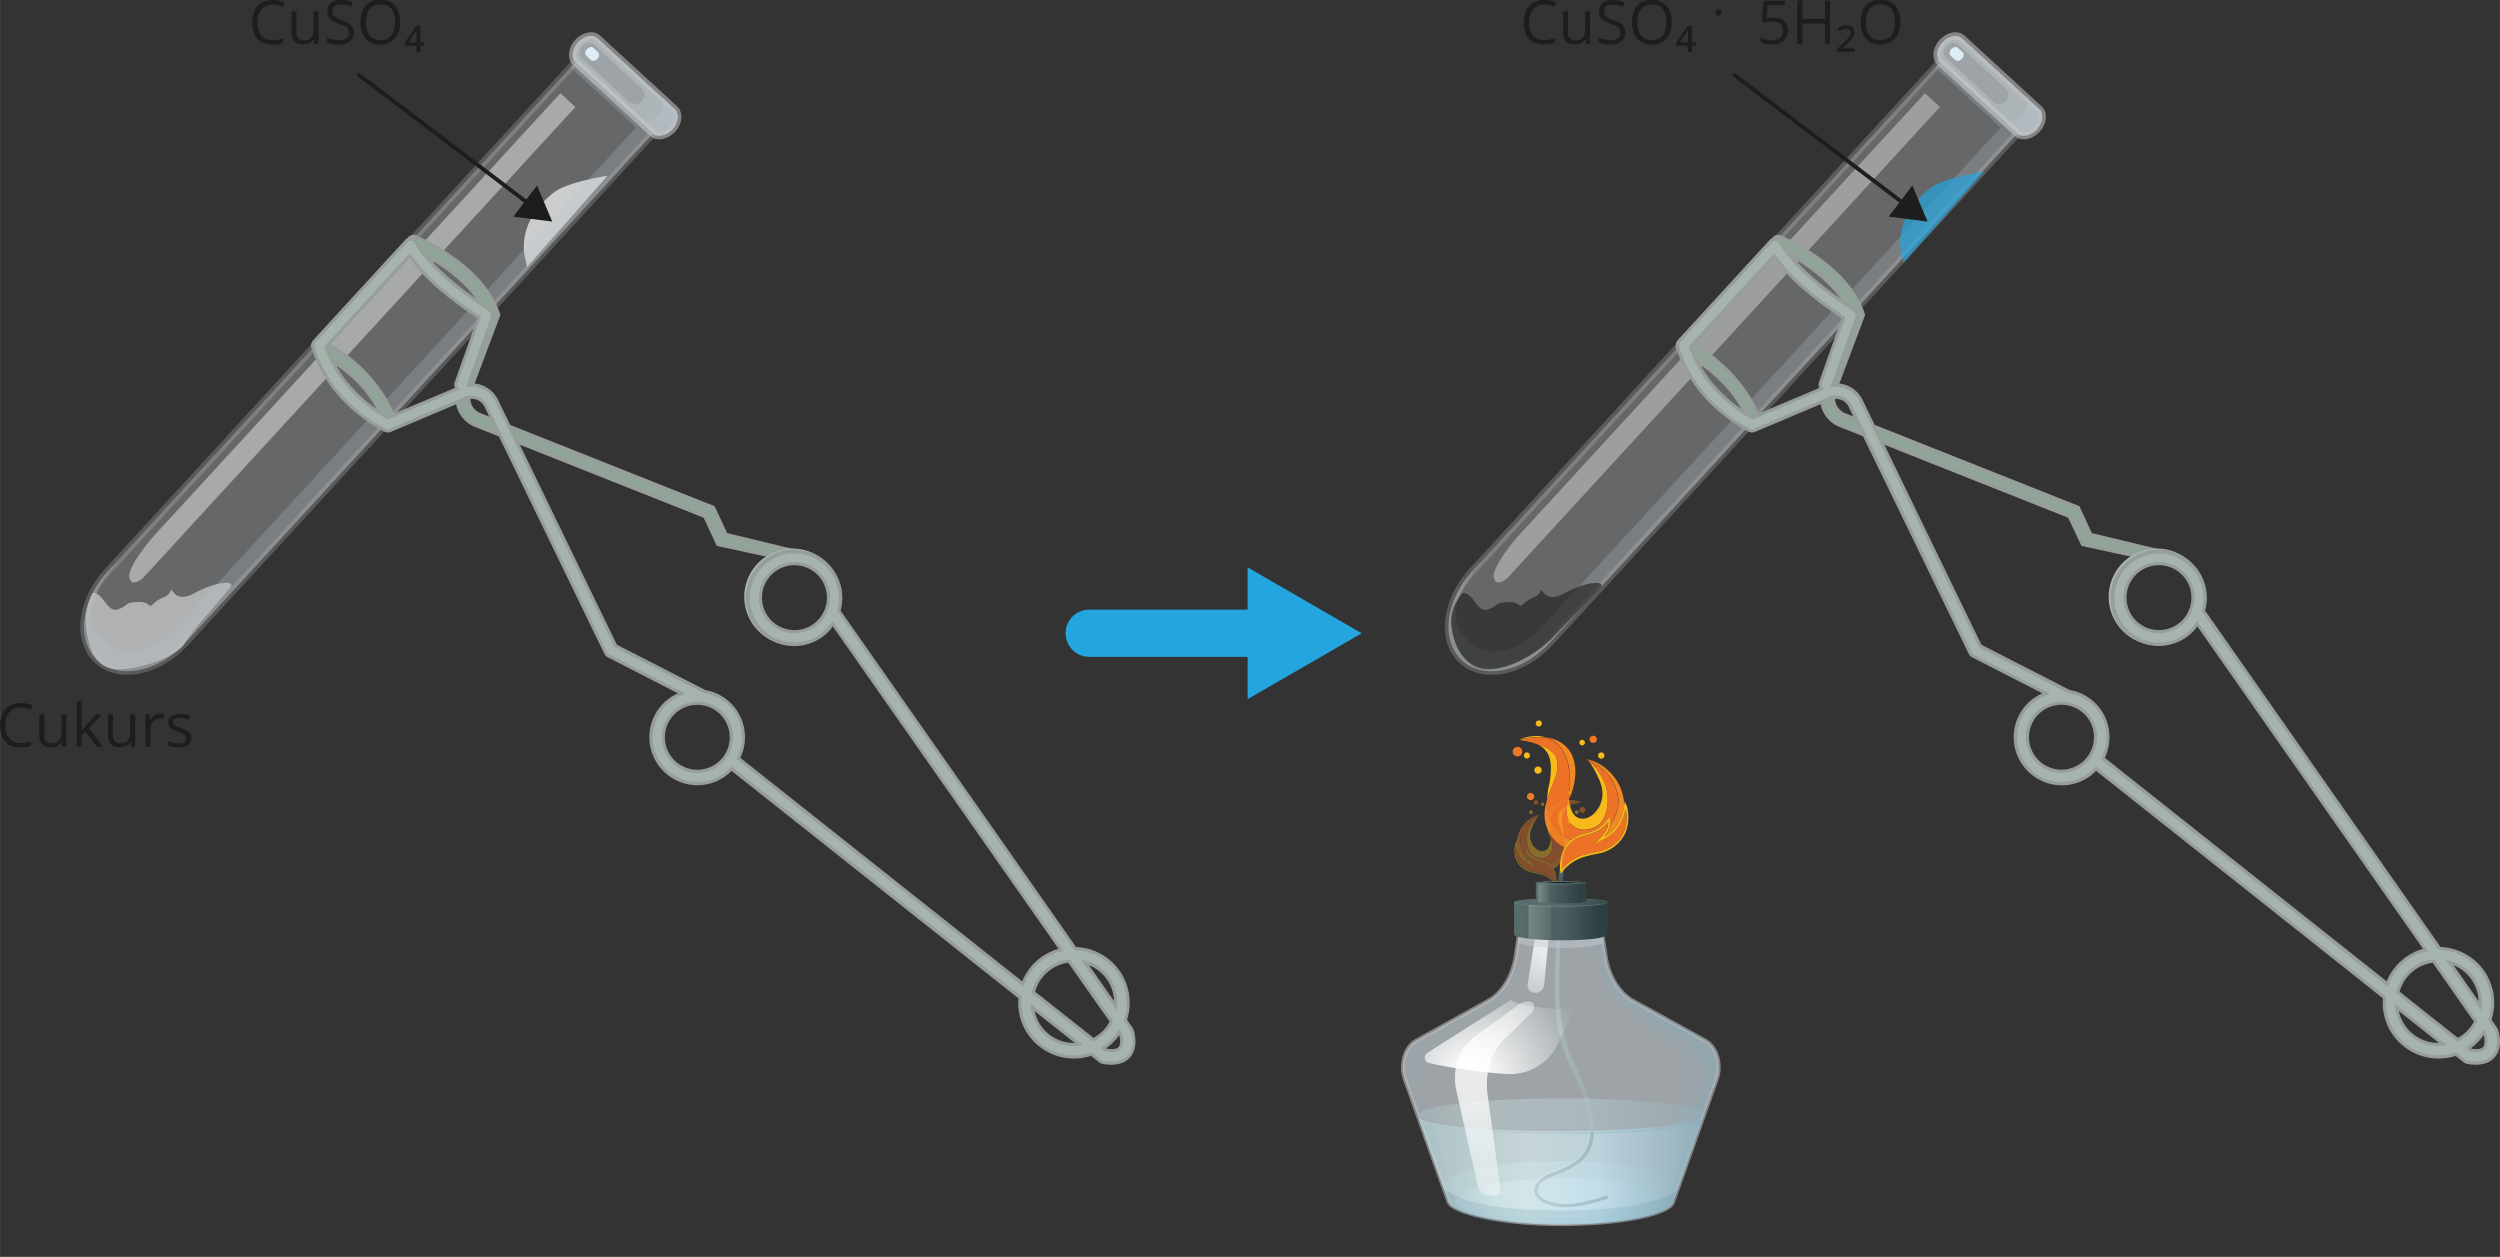<svg xmlns="http://www.w3.org/2000/svg" xmlns:xlink="http://www.w3.org/1999/xlink" width="224.25mm" height="112.74mm" viewBox="0 0 635.67 319.59"><rect x="0" y="0" width="635.67" height="319.59" fill="#333333" stroke="none"/><defs><style>.cls-1,.cls-10,.cls-11,.cls-15,.cls-19,.cls-2,.cls-21,.cls-27,.cls-28,.cls-29,.cls-3,.cls-30,.cls-31,.cls-32,.cls-34,.cls-4,.cls-40,.cls-43,.cls-5,.cls-53,.cls-6,.cls-7,.cls-8,.cls-9{isolation:isolate;}.cls-11,.cls-15,.cls-2{fill:#fff;}.cls-2,.cls-3{opacity:0.7;}.cls-3{fill:#c6c6c6;}.cls-18,.cls-4,.cls-7{fill:#e4eef3;stroke:#bebdbe;}.cls-18,.cls-4,.cls-51,.cls-55,.cls-7{stroke-linecap:round;stroke-linejoin:round;}.cls-4,.cls-7{stroke-width:1.87px;}.cls-4{opacity:0.28;}.cls-5{fill:#6e787c;opacity:0.01;}.cls-6,.cls-9{fill:#bbc4ca;}.cls-31,.cls-6{opacity:0.25;}.cls-7{opacity:0.6;}.cls-37,.cls-8{fill:#c4cdd2;}.cls-8,.cls-9{opacity:0.4;}.cls-10{fill:#e4f4fe;opacity:0.9;}.cls-11{opacity:0.43;}.cls-12{fill:#91a499;}.cls-13{fill:#979e9a;}.cls-14{fill:#a7b3ad;}.cls-15{opacity:0.36;}.cls-16,.cls-51,.cls-55{fill:none;}.cls-17{fill:url(#Безымянный_градиент_16);}.cls-18{opacity:0.6;}.cls-19,.cls-31,.cls-32{fill:#87b1bf;}.cls-19,.cls-21,.cls-33{opacity:0.18;}.cls-20,.cls-34{opacity:0.78;}.cls-21{fill:#037b97;}.cls-22{fill:#f18725;}.cls-23{fill:#f8ba1a;}.cls-24{fill:#ee7225;}.cls-25{fill:#ef7826;}.cls-26{opacity:0.43;}.cls-27{opacity:0.31;fill:url(#Безымянный_градиент_7);}.cls-28,.cls-32,.cls-37{opacity:0.5;}.cls-28{fill:url(#Безымянный_градиент_7-2);}.cls-29{opacity:0.3;fill:url(#Безымянный_градиент_7-3);}.cls-30{opacity:0.68;fill:url(#Безымянный_градиент_6);}.cls-34{fill:url(#Безымянный_градиент_27);}.cls-35{fill:url(#Безымянный_градиент_27-2);}.cls-36{fill:url(#Безымянный_градиент_27-3);}.cls-37{mix-blend-mode:multiply;}.cls-38{fill:url(#Безымянный_градиент_10);}.cls-39{fill:#6e8080;}.cls-40,.cls-43,.cls-46{opacity:0.2;}.cls-40{fill:url(#Безымянный_градиент_14);}.cls-41{fill:url(#Безымянный_градиент_16-2);}.cls-42{fill:url(#Безымянный_градиент_5);}.cls-43{fill:url(#Безымянный_градиент_14-2);}.cls-44{fill:url(#Безымянный_градиент_16-3);}.cls-45{fill:#172b2a;}.cls-47{fill:url(#Безымянный_градиент_16-4);}.cls-48{opacity:0.1;}.cls-49{fill:#0c5f80;}.cls-50,.cls-53{fill:#24a5de;}.cls-51{stroke:#24a5de;stroke-width:12px;}.cls-52,.cls-54{fill:#1d1d1b;}.cls-52{opacity:0.61;}.cls-53{opacity:0.7;}.cls-55{stroke:#1d1d1b;}</style><linearGradient id="Безымянный_градиент_16" x1="391.06" y1="-513.75" x2="409.29" y2="-513.75" gradientTransform="matrix(1, 0, 0, -1, 0, -242.29)" gradientUnits="userSpaceOnUse"><stop offset="0.04" stop-color="#596c6c"/><stop offset="0.99" stop-color="#2d4144"/></linearGradient><linearGradient id="Безымянный_градиент_7" x1="368.36" y1="-553.08" x2="426.23" y2="-553.08" gradientTransform="matrix(1, 0, 0, -1, -0.94, -251.65)" gradientUnits="userSpaceOnUse"><stop offset="0.04" stop-color="#b7d3d8"/><stop offset="0.2" stop-color="#dbeef0"/><stop offset="0.55" stop-color="#cae8f5"/><stop offset="1" stop-color="#8eb2bd"/></linearGradient><linearGradient id="Безымянный_градиент_7-2" x1="371.26" y1="-556.97" x2="425.05" y2="-556.97" xlink:href="#Безымянный_градиент_7"/><linearGradient id="Безымянный_градиент_7-3" x1="361.8" y1="-535.14" x2="434.44" y2="-535.14" xlink:href="#Безымянный_градиент_7"/><linearGradient id="Безымянный_градиент_6" x1="361.63" y1="-549.4" x2="434.1" y2="-549.4" gradientTransform="matrix(1, 0, 0, -1, 0, -242.29)" gradientUnits="userSpaceOnUse"><stop offset="0.04" stop-color="#b7d3d8"/><stop offset="0.38" stop-color="#dbeef0"/><stop offset="0.63" stop-color="#cae8f5"/><stop offset="1" stop-color="#8eb2bd"/></linearGradient><radialGradient id="Безымянный_градиент_27" cx="-2052.78" cy="-526.37" r="54.24" gradientTransform="matrix(0.8, 0, 0, -1, 2017.96, -242.29)" gradientUnits="userSpaceOnUse"><stop offset="0.08" stop-color="#fff"/><stop offset="1" stop-color="#fff" stop-opacity="0"/></radialGradient><radialGradient id="Безымянный_градиент_27-2" cx="393.22" cy="-675.41" fx="399.751" r="27.5" gradientTransform="matrix(1, 0, 0, -1.07, 0, -477.79)" xlink:href="#Безымянный_градиент_27"/><radialGradient id="Безымянный_градиент_27-3" cx="374.99" cy="-526" r="31.07" gradientTransform="matrix(1, 0, 0, -1, 0, -242.29)" xlink:href="#Безымянный_градиент_27"/><linearGradient id="Безымянный_градиент_10" x1="385.93" y1="-485.9" x2="409.7" y2="-485.9" gradientTransform="matrix(1, 0, 0, -1, 0, -242.29)" gradientUnits="userSpaceOnUse"><stop offset="0.04" stop-color="#596c6c"/><stop offset="0.55" stop-color="#4a5d5f"/><stop offset="0.88" stop-color="#2d4144"/></linearGradient><linearGradient id="Безымянный_градиент_14" x1="388.71" y1="-485.84" x2="398.26" y2="-486.11" gradientTransform="matrix(1, 0, 0, -1, 0, -242.29)" xlink:href="#Безымянный_градиент_27"/><linearGradient id="Безымянный_градиент_16-2" x1="395.9" y1="-480.96" x2="413.09" y2="-481.75" gradientTransform="matrix(1, 0, 0, -1, -0.94, -251.65)" xlink:href="#Безымянный_градиент_16"/><linearGradient id="Безымянный_градиент_5" x1="391.45" y1="-478.73" x2="404.18" y2="-478.73" gradientTransform="matrix(1, 0, 0, -1, 0, -242.29)" gradientUnits="userSpaceOnUse"><stop offset="0.04" stop-color="#596c6c"/><stop offset="0.35" stop-color="#4a5d5f"/><stop offset="0.88" stop-color="#2d4144"/></linearGradient><linearGradient id="Безымянный_градиент_14-2" x1="392.09" y1="-478.71" x2="395.26" y2="-478.71" gradientTransform="matrix(1, 0, 0, -1, 0, -242.29)" xlink:href="#Безымянный_градиент_27"/><linearGradient id="Безымянный_градиент_16-3" x1="396.79" y1="-476.03" x2="405.99" y2="-476.46" gradientTransform="matrix(1, 0, 0, -1, -0.94, -251.65)" xlink:href="#Безымянный_градиент_16"/><linearGradient id="Безымянный_градиент_16-4" x1="391.23" y1="-549.06" x2="409.36" y2="-549.06" xlink:href="#Безымянный_градиент_16"/></defs><g class="cls-1"><g id="Слой_2" data-name="Слой 2"><g id="Слой_1-2" data-name="Слой 1"><path class="cls-2" d="M134.85,76.56c0-.44-4-9.37,6.73-18.15,3.49-2.85,13.9-4.39,13.9-4.39L134.85,77.37" transform="translate(-0.94 -9.35)"/><path class="cls-3" d="M24.49,160.13a15,15,0,0,0-1.66,8.77c.65,4.83,2.06,10.74,8.34,10.65S46.26,176,48,172.78,58.83,159.9,59.7,158.47s-3.62-1.41-9.22,1.66-5.7-2.1-6.25-.45-2.53,1.43-4.17,3.07-.44-.44-4.06-.33-2.2.88-5.05,1.87S27.24,159.91,24.49,160.13Z" transform="translate(-0.94 -9.35)"/><g id="Слой_2-2" data-name="Слой 2"><g id="Layer_1" data-name="Layer 1"><path class="cls-4" d="M48.05,172.77c-6.88,7.49-16.87,9.5-22.32,4.49h0c-5.45-5-4.3-15.13,2.58-22.62L147.19,25.19l19.74,18.13Z" transform="translate(-0.94 -9.35)"/><path class="cls-5" d="M147.2,25.18,28.32,154.63c-6.88,7.49-8,17.62-2.58,22.62s15.45,3,22.32-4.49L166.94,43.31ZM50.35,157.49c-6.11,6.65-14.87,13.29-19.34,8.9-3.22-3.19-2.92-9,7.23-20L146.51,28.47l11.88,11.37Z" transform="translate(-0.94 -9.35)"/><path class="cls-6" d="M147.2,25.18,146,26.47l16.66,15.3L45.24,169.63s-10.66,10.62-18.56,2c-5.9-6.46-.22-14.07,4.08-19.63l-2.46,2.68c-6.88,7.49-8,17.62-2.58,22.62s15.45,3,22.32-4.49L166.92,43.33Z" transform="translate(-0.94 -9.35)"/><path class="cls-7" d="M171.91,42.22c-1.56,1.69-3.82,2.15-5,1l-19.59-18c-1.23-1.13-1-3.42.58-5.12h0c1.55-1.68,3.81-2.13,5-1l19.6,18C173.71,38.25,173.46,40.53,171.91,42.22Z" transform="translate(-0.94 -9.35)"/><path class="cls-8" d="M172.49,37.12l-19.6-18c-1.23-1.13-3.49-.68-5,1s-1.81,4-.58,5.12l19.59,18c1.23,1.13,3.49.67,5-1S173.71,38.25,172.49,37.12Zm-11.36-1.67L148.8,24.12a2.12,2.12,0,0,1,.15-3,2.13,2.13,0,0,1,3-.41l12.33,11.33a2.33,2.33,0,0,1-3.1,3.38Z" transform="translate(-0.94 -9.35)"/><path class="cls-9" d="M172.49,37.12,169,33.9a4,4,0,0,1-.49,4.28,4.84,4.84,0,0,1-4.83,2.12l3.2,2.94c1.23,1.13,3.49.67,5-1S173.71,38.25,172.49,37.12Z" transform="translate(-0.94 -9.35)"/><path class="cls-10" d="M152.82,24.29a1.22,1.22,0,0,1-1.65.33L150,23.5a1.21,1.21,0,0,1,.2-1.65h0c.51-.55,1.23-.71,1.63-.34L153,22.62A1.21,1.21,0,0,1,152.82,24.29Z" transform="translate(-0.94 -9.35)"/><path class="cls-11" d="M147.24,36.57l-3.82-3.51L40.05,145.62s-8,8.94-5.91,11.36c0,0,.45,1.34,3-.49Z" transform="translate(-0.94 -9.35)"/><path class="cls-12" d="M98.25,115.74c-4.4-11.24-16.81-17-16.92-17h0a1.49,1.49,0,0,1-.84-1.94,1.7,1.7,0,0,1,.29-.46L105,70a1.45,1.45,0,0,1,1.66-.37h0c.69.28,16.79,7.13,20.92,19.33l.17.51-7.38,19.64a4.49,4.49,0,0,0,2.61,5.7l59.38,23.61,3.17,6.86L205,149.94l-3.83,1.73-17.76-3.84-3.3-7.15-58.25-23.14a7.5,7.5,0,0,1-4.31-9.53l7-18.63c-3.4-9.06-14.76-15-18.12-16.61L84.33,96.86c3.73,2,12.81,8.56,16.6,18.22Z" transform="translate(-0.94 -9.35)"/><path class="cls-13" d="M98,116.21l-.12-.31C93.53,104.79,81.3,99.12,81.17,99.07a1.9,1.9,0,0,1-1-2.47,1.92,1.92,0,0,1,.36-.56L104.7,69.68a1.88,1.88,0,0,1,2.11-.46c.69.29,17,7.19,21.15,19.58l.21.64-7.43,19.78a4.1,4.1,0,0,0,2.38,5.19l59.53,23.65,3.16,6.83,20.46,4.94-5,2.26-18.08-3.92L179.85,141l-58.12-23.08a7.9,7.9,0,0,1-4.52-10l6.94-18.5c-3.31-8.61-14-14.37-17.59-16.13L85,96.74c4.32,2.41,12.71,8.92,16.32,18.19l.16.42ZM91,104.82a29.65,29.65,0,0,1,7.54,10.44l1.89-.47c-3.93-9.49-13-15.89-16.23-17.58L83.69,97l22.68-24.7.27.12C110.08,74,121.52,80,125,89.23l0,.14L118,108.15a7.1,7.1,0,0,0,4.06,9l58.42,23.2,3.28,7.1,17.42,3.77,2.64-1.19-18.55-4.47-3.18-6.89-59.23-23.53a4.9,4.9,0,0,1-2.83-6.22l7.33-19.51-.12-.37c-4.08-12-20-18.81-20.69-19.09a1.09,1.09,0,0,0-1.22.26L81.09,96.58a1.08,1.08,0,0,0,.06,1.53,1,1,0,0,0,.33.21A40.5,40.5,0,0,1,91,104.82Z" transform="translate(-0.94 -9.35)"/><path class="cls-14" d="M288.78,271.24a2,2,0,0,0-.2-.38l-1.52-2.17a13.77,13.77,0,0,0-8.64-17.45,13.52,13.52,0,0,0-4.08-.72l-60.12-85.88a12.28,12.28,0,1,0-1.54,3.28l58.07,83a13.76,13.76,0,0,0-9.72,8.67l-72.34-57.35a11.75,11.75,0,0,0-5-15.84,12.1,12.1,0,0,0-3.51-1.17l-22.64-11.59-30.26-62.36a7.12,7.12,0,0,0-7.29-4L126.14,90a1.57,1.57,0,0,0-.64-1.85c-15.15-9.63-18.67-17-18.7-17a1.58,1.58,0,0,0-1.18-.91,1.55,1.55,0,0,0-1.4.51L80.94,96a1.54,1.54,0,0,0-.39,1.37c.11.54,2.84,13.09,18.22,21.34a1.58,1.58,0,0,0,1.36.07l19.18-8.12a4,4,0,0,1,5.13,1.93l30.49,62.83a1.65,1.65,0,0,0,.35.47,1.56,1.56,0,0,0,.34.23l18.64,9.55a11.79,11.79,0,1,0,12.62,19.09L260.28,263a13.77,13.77,0,0,0,18.12,14.4l2.25,1.79a1.74,1.74,0,0,0,.72.32c3.09.51,5.34-.05,6.66-1.62C290.12,275.39,288.93,271.65,288.78,271.24ZM197.09,167.7a8.65,8.65,0,1,1,12.22-.53h0A8.65,8.65,0,0,1,197.09,167.7ZM99.62,115.59c-11.45-6.42-15-15.48-15.77-18.1L105.1,74.35c2,2.9,6.87,8.73,17.66,15.75l-5.88,16.52a1.61,1.61,0,0,0,.29,1.55Zm72.75,87.57a8.65,8.65,0,1,1,12.22-.52h0a8.66,8.66,0,0,1-12.23.54h0Zm108.84,53.27a10.64,10.64,0,0,1,3.4,8.72L276.8,254a10.58,10.58,0,0,1,4.39,2.44Zm-15,.63a10.61,10.61,0,0,1,6.59-3.36l10.75,15.37a10.5,10.5,0,0,1-4.6,4.65l-15.22-12.06a10.59,10.59,0,0,1,2.46-4.58Zm.64,15.06a10.59,10.59,0,0,1-3.37-6.67l11.84,9.39a10.66,10.66,0,0,1-8.49-2.71Zm15.5,4.28-.75-.6a13.42,13.42,0,0,0,2.61-2.2,14.52,14.52,0,0,0,1.33-1.71l.38.55c.19.72.52,2.48-.21,3.35-.53.62-1.72.84-3.38.62Z" transform="translate(-0.94 -9.35)"/><path class="cls-13" d="M170,205.79a12.19,12.19,0,0,1,3.32-20.14l-17.83-9.15a1.9,1.9,0,0,1-.88-.89l-30.49-62.83a3.58,3.58,0,0,0-4.61-1.73l-19.18,8.12a2,2,0,0,1-1.71-.08C83,110.73,80.27,98,80.17,97.48a1.94,1.94,0,0,1,.47-1.71l23.28-25.36a2,2,0,0,1,2.79-.12,2.12,2.12,0,0,1,.47.65c0,.07,3.61,7.37,18.55,16.86a2,2,0,0,1,.8,2.33l-5.94,16.7a7.51,7.51,0,0,1,7,4.22l30.2,62.23,22.48,11.53a12.15,12.15,0,0,1,9.92,14,12,12,0,0,1-1,3.25l71.66,56.82a14.13,14.13,0,0,1,9.24-8.26l-57.41-82a9.88,9.88,0,0,1-.76,1,12.26,12.26,0,1,1,2.75-5l59.88,85.54a14.16,14.16,0,0,1,13.62,14.7,14.35,14.35,0,0,1-.66,3.79l1.4,2a2.06,2.06,0,0,1,.25.49h0c.15.43,1.41,4.37-.81,7-1.43,1.7-3.8,2.29-7,1.75a2,2,0,0,1-.91-.4l-2.08-1.65a14.22,14.22,0,0,1-13.94-3.06,14.07,14.07,0,0,1-4.53-11.58l-72.93-57.83A12.2,12.2,0,0,1,170,205.79Zm5.33-20-.87.29a11.38,11.38,0,1,0,12.19,18.43l.25-.28,73.85,58.57,0,.22a13.37,13.37,0,0,0,17.59,14l.21-.07,2.43,1.92a1.2,1.2,0,0,0,.54.24c2.93.49,5,0,6.3-1.47,1.92-2.28.79-5.8.65-6.2h0a1,1,0,0,0-.15-.29l-1.63-2.34.06-.2a13.37,13.37,0,0,0-12.35-17.63l-.22,0L213.8,164.72l0-.19a11.32,11.32,0,1,0-2.53,4.51,11.09,11.09,0,0,0,1-1.34l.33-.48,58.74,83.92-.57.13a13.34,13.34,0,0,0-9.44,8.43l-.19.53L188.17,202.3l.15-.29a11.32,11.32,0,0,0-8.22-16.42l-.12,0-22.76-11.66-.05-.13-30.26-62.35a6.71,6.71,0,0,0-6.87-3.74l-.64.1,6.36-17.93a1.18,1.18,0,0,0-.48-1.38C110,78.79,106.46,71.34,106.44,71.27a1.17,1.17,0,0,0-1.54-.59,1.08,1.08,0,0,0-.38.28L81.23,96.31a1.19,1.19,0,0,0-.28,1c.11.53,2.79,12.89,18,21.07a1.17,1.17,0,0,0,1,0l19.19-8.12a4.38,4.38,0,0,1,5.65,2.13l30.49,62.83a1.24,1.24,0,0,0,.51.53Zm-3.21,17.7a9.06,9.06,0,1,1,12.8-.54A9.06,9.06,0,0,1,172.08,203.47Zm11.7-12.74a8.25,8.25,0,1,0,.5,11.65h0A8.25,8.25,0,0,0,183.78,190.73Zm82.73,81.7a11.07,11.07,0,0,1-3.5-6.92l-.1-1,13.35,10.61-1,.12a11.05,11.05,0,0,1-8.78-2.84Zm-2.53-6a10.19,10.19,0,0,0,10.2,8.09ZM92.17,110.75a30.79,30.79,0,0,1-8.71-13.12l-.06-.22,21.76-23.7.29.42c1.93,2.84,6.78,8.64,17.54,15.63l.26.18-6,16.82a1.17,1.17,0,0,0,.22,1.15l.35.42-18.25,7.73-.17-.1A38.41,38.41,0,0,1,92.17,110.75ZM84.3,97.6c.9,2.83,4.46,11.39,15.33,17.55l17-7.17a2,2,0,0,1-.08-1.49l5.78-16.23C112.07,83.58,107.17,78,105.05,75ZM263.21,261.81l.07-.25a11,11,0,0,1,9.42-8.24l.24,0L284,269l-.1.22a10.89,10.89,0,0,1-4.78,4.83l-.23.12Zm9.34-7.66a10.19,10.19,0,0,0-8.41,7.36L279,273.25a10,10,0,0,0,4.08-4.13Zm8.3,21.63.47-.31a12.85,12.85,0,0,0,3.83-3.8l.32-.5.77,1.1,0,.07c.12.42.66,2.59-.3,3.72-.61.73-1.91,1-3.72.75l-.11,0Zm4.64-3.18a12.21,12.21,0,0,1-1,1.26,13.86,13.86,0,0,1-2.23,2l.23.18c1.43.18,2.48,0,2.88-.48.56-.66.35-2.17.16-2.92Zm-.58-6.29-9.09-13,1.08.29A11,11,0,0,1,285,265.18Zm-7.08-11.53,6.39,9.14A10.2,10.2,0,0,0,277.83,254.78Zm-81-86.79a9.05,9.05,0,1,1,12.79-.55v0a9.07,9.07,0,0,1-12.79.54Zm11.7-12.74a8.25,8.25,0,1,0,.48,11.66,8.25,8.25,0,0,0-.48-11.66Z" transform="translate(-0.94 -9.35)"/></g></g><g id="Слой_2-3" data-name="Слой 2"><g id="Layer_1-2" data-name="Layer 1"><path class="cls-4" d="M395,172.77c-6.87,7.49-16.87,9.5-22.32,4.49h0c-5.44-5-4.3-15.13,2.58-22.62L494.15,25.19l19.74,18.13Z" transform="translate(-0.94 -9.35)"/><path class="cls-5" d="M494.16,25.18,375.28,154.63c-6.88,7.49-8,17.62-2.57,22.62s15.44,3,22.31-4.49L513.9,43.31ZM397.31,157.49c-6.11,6.65-14.87,13.29-19.33,8.9-3.23-3.19-2.93-9,7.22-20L493.48,28.47l11.87,11.37Z" transform="translate(-0.94 -9.35)"/><path class="cls-6" d="M494.16,25.18,493,26.47l16.66,15.3L392.2,169.63s-10.65,10.62-18.56,2c-5.9-6.46-.22-14.07,4.09-19.63l-2.47,2.68c-6.88,7.49-8,17.62-2.57,22.62s15.44,3,22.31-4.49L513.88,43.33Z" transform="translate(-0.94 -9.35)"/><path class="cls-7" d="M518.87,42.22c-1.56,1.69-3.81,2.15-5,1l-19.6-18c-1.23-1.13-1-3.42.58-5.12h0c1.55-1.68,3.81-2.13,5-1l19.6,18C520.68,38.25,520.42,40.53,518.87,42.22Z" transform="translate(-0.94 -9.35)"/><path class="cls-8" d="M519.45,37.12l-19.6-18c-1.23-1.13-3.49-.68-5,1s-1.81,4-.58,5.12l19.6,18c1.23,1.13,3.48.67,5-1S520.68,38.25,519.45,37.12Zm-11.36-1.67L495.76,24.12a2.12,2.12,0,0,1,.15-3,2.13,2.13,0,0,1,2.95-.41L511.2,32.07a2.34,2.34,0,0,1-3.11,3.38Z" transform="translate(-0.94 -9.35)"/><path class="cls-9" d="M519.45,37.12l-3.51-3.22a3.93,3.93,0,0,1-.49,4.28,4.83,4.83,0,0,1-4.83,2.12l3.21,2.94c1.23,1.13,3.48.67,5-1S520.68,38.25,519.45,37.12Z" transform="translate(-0.94 -9.35)"/><path class="cls-10" d="M499.78,24.29a1.22,1.22,0,0,1-1.65.33l-1.21-1.12a1.21,1.21,0,0,1,.2-1.65h0c.51-.55,1.23-.71,1.63-.34L500,22.62A1.21,1.21,0,0,1,499.78,24.29Z" transform="translate(-0.94 -9.35)"/><path class="cls-15" d="M494.2,36.57l-3.82-3.51L387,145.62s-8,8.94-5.91,11.36c0,0,.45,1.34,3-.49Z" transform="translate(-0.94 -9.35)"/><path class="cls-12" d="M445.21,115.74c-4.4-11.24-16.8-17-16.92-17h0a1.48,1.48,0,0,1-.83-1.94,1.32,1.32,0,0,1,.29-.46L452,70a1.46,1.46,0,0,1,1.67-.37h0c.68.28,16.78,7.13,20.91,19.33l.17.51-7.38,19.64a4.49,4.49,0,0,0,2.61,5.7l59.39,23.61,3.17,6.86,19.5,4.71-3.83,1.73-17.76-3.84-3.3-7.15-58.25-23.14a7.5,7.5,0,0,1-4.31-9.53l7-18.63c-3.4-9.06-14.76-15-18.12-16.61L431.29,96.86c3.74,2,12.81,8.56,16.6,18.22Z" transform="translate(-0.94 -9.35)"/><path class="cls-13" d="M445,116.21l-.12-.31c-4.36-11.11-16.59-16.78-16.72-16.83a1.88,1.88,0,0,1-1-2.47,1.58,1.58,0,0,1,.36-.56l24.2-26.36a1.88,1.88,0,0,1,2.11-.46c.7.29,17,7.19,21.15,19.58l.21.64-7.43,19.78a4.11,4.11,0,0,0,2.38,5.19l59.54,23.65,3.15,6.83,20.46,4.94-5,2.26-18.09-3.92L526.81,141l-58.12-23.08a7.9,7.9,0,0,1-4.52-10l6.94-18.5C467.8,80.77,457.16,75,453.52,73.25L432,96.74c4.33,2.41,12.71,8.92,16.32,18.19l.17.42Zm-7.05-11.39a29.65,29.65,0,0,1,7.54,10.44l1.89-.47c-3.93-9.49-13-15.89-16.23-17.58l-.47-.24,22.68-24.7.27.12C457.05,74,468.48,80,471.93,89.23l.05.14-7.06,18.78a7.1,7.1,0,0,0,4.07,9l58.41,23.2,3.28,7.1,17.42,3.77,2.64-1.19-18.55-4.47L529,138.68l-59.22-23.53a4.9,4.9,0,0,1-2.84-6.22l7.33-19.51-.12-.37c-4.08-12-20-18.81-20.69-19.09a1.09,1.09,0,0,0-1.22.26l-24.2,26.36a1.08,1.08,0,0,0,.06,1.53,1.15,1.15,0,0,0,.33.21A40.5,40.5,0,0,1,437.92,104.82Z" transform="translate(-0.94 -9.35)"/><path class="cls-14" d="M635.74,271.24a2,2,0,0,0-.2-.38L634,268.69a13.77,13.77,0,0,0-8.64-17.45,13.51,13.51,0,0,0-4.07-.72l-60.13-85.88a12.28,12.28,0,1,0-1.54,3.28l58.07,83a13.76,13.76,0,0,0-9.72,8.67l-72.34-57.35a11.75,11.75,0,0,0-5-15.84,12.1,12.1,0,0,0-3.51-1.17l-22.64-11.59-30.26-62.36a7.12,7.12,0,0,0-7.29-4L473.11,90a1.58,1.58,0,0,0-.65-1.85c-15.15-9.63-18.67-17-18.69-17a1.61,1.61,0,0,0-1.19-.91,1.55,1.55,0,0,0-1.4.51L427.9,96a1.57,1.57,0,0,0-.39,1.37c.11.54,2.84,13.09,18.22,21.34a1.58,1.58,0,0,0,1.36.07l19.18-8.12a4,4,0,0,1,5.13,1.93l30.49,62.83a1.65,1.65,0,0,0,.35.47,1.56,1.56,0,0,0,.34.23l18.64,9.55a11.79,11.79,0,1,0,12.62,19.09L607.24,263a13.77,13.77,0,0,0,18.12,14.4l2.25,1.79a1.74,1.74,0,0,0,.72.32c3.09.51,5.34-.05,6.67-1.62C637.08,275.39,635.89,271.65,635.74,271.24ZM544.05,167.7a8.65,8.65,0,1,1,12.22-.53h0A8.65,8.65,0,0,1,544.05,167.7Zm-97.47-52.11c-11.45-6.42-15-15.48-15.77-18.1l21.25-23.14c2,2.9,6.87,8.73,17.66,15.75l-5.87,16.52a1.58,1.58,0,0,0,.28,1.55Zm72.75,87.57a8.65,8.65,0,1,1,12.22-.52h0a8.66,8.66,0,0,1-12.23.54h0Zm108.84,53.27a10.64,10.64,0,0,1,3.4,8.72L623.76,254a10.68,10.68,0,0,1,4.4,2.44Zm-15,.63a10.6,10.6,0,0,1,6.6-3.36l10.74,15.37a10.5,10.5,0,0,1-4.6,4.65l-15.21-12.06a10.58,10.58,0,0,1,2.45-4.58Zm.64,15.06a10.64,10.64,0,0,1-3.37-6.67l11.84,9.39a10.63,10.63,0,0,1-8.48-2.71Zm15.5,4.28-.75-.6a13.78,13.78,0,0,0,2.62-2.2,15.58,15.58,0,0,0,1.32-1.71l.38.55c.19.72.52,2.48-.21,3.35-.52.62-1.72.84-3.38.62Z" transform="translate(-0.94 -9.35)"/><path class="cls-13" d="M516.92,205.79a12.18,12.18,0,0,1,3.33-20.14l-17.84-9.15a2,2,0,0,1-.88-.89L471,112.78a3.57,3.57,0,0,0-4.6-1.73l-19.19,8.12a2,2,0,0,1-1.7-.08C430,110.73,427.23,98,427.13,97.48a1.94,1.94,0,0,1,.47-1.71l23.28-25.36a2,2,0,0,1,2.79-.12,2.12,2.12,0,0,1,.47.65c0,.07,3.61,7.37,18.55,16.86a2,2,0,0,1,.81,2.33l-5.95,16.7a7.51,7.51,0,0,1,7,4.22l30.2,62.23,22.48,11.53a12.14,12.14,0,0,1,9.92,14,12,12,0,0,1-1,3.25l71.66,56.82a14.15,14.15,0,0,1,9.24-8.26l-57.4-82a11.82,11.82,0,0,1-.77,1,12.24,12.24,0,1,1,2.76-5l59.87,85.54a14.18,14.18,0,0,1,13.63,14.7,14.37,14.37,0,0,1-.67,3.79l1.4,2a2.06,2.06,0,0,1,.25.49h0c.15.43,1.41,4.37-.8,7-1.44,1.7-3.81,2.29-7,1.75a2,2,0,0,1-.91-.4l-2.08-1.65a14.22,14.22,0,0,1-13.94-3.06,14.07,14.07,0,0,1-4.53-11.58l-72.93-57.83A12.2,12.2,0,0,1,516.92,205.79Zm5.33-20-.87.29a11.38,11.38,0,1,0,12.19,18.43l.25-.28,73.86,58.57,0,.22a13.37,13.37,0,0,0,12,14.6,13.21,13.21,0,0,0,5.58-.64l.22-.07,2.42,1.92a1.2,1.2,0,0,0,.54.24c2.93.49,5,0,6.3-1.47,1.92-2.28.79-5.8.65-6.2h0a1,1,0,0,0-.14-.29l-1.64-2.34.06-.2a13.36,13.36,0,0,0-12.34-17.63l-.23,0-60.32-86.18,0-.19a11.32,11.32,0,1,0-2.53,4.51,11.09,11.09,0,0,0,1-1.34l.33-.48,58.75,83.92-.58.13a13.36,13.36,0,0,0-9.44,8.43l-.19.53-73-57.93.15-.29a11.34,11.34,0,0,0-4.83-15.3,11.18,11.18,0,0,0-3.39-1.12l-.12,0-22.76-11.66-.05-.13-30.26-62.35a6.71,6.71,0,0,0-6.87-3.74l-.64.1,6.36-17.93a1.17,1.17,0,0,0-.48-1.38C457,78.79,453.43,71.34,453.4,71.27a1.17,1.17,0,0,0-1.54-.59,1.29,1.29,0,0,0-.38.28L428.2,96.31a1.17,1.17,0,0,0-.29,1c.11.53,2.79,12.89,18,21.07a1.17,1.17,0,0,0,1,0l19.19-8.12a4.38,4.38,0,0,1,5.65,2.13l30.49,62.83a1.21,1.21,0,0,0,.52.53ZM519,203.47a9.06,9.06,0,1,1,12.8-.54A9.06,9.06,0,0,1,519,203.47Zm11.7-12.74a8.25,8.25,0,1,0,.5,11.65h0A8.25,8.25,0,0,0,530.74,190.73Zm82.73,81.7a11.06,11.06,0,0,1-3.49-6.92l-.11-1,13.35,10.61-1,.12a11.06,11.06,0,0,1-8.78-2.84Zm-2.53-6a10.19,10.19,0,0,0,10.2,8.09ZM439.13,110.75a30.89,30.89,0,0,1-8.71-13.12l-.06-.22,21.77-23.7.28.42c1.93,2.84,6.78,8.64,17.54,15.63l.26.18-6,16.82a1.16,1.16,0,0,0,.21,1.15l.35.42-18.25,7.73-.17-.1A38.41,38.41,0,0,1,439.13,110.75ZM431.26,97.6c.91,2.83,4.46,11.39,15.34,17.55L463.54,108a2,2,0,0,1-.08-1.49l5.78-16.23C459,83.58,454.13,78,452,75ZM610.17,261.81l.07-.25a11,11,0,0,1,9.42-8.24l.24,0,11,15.75-.11.22a10.89,10.89,0,0,1-4.78,4.83l-.23.12Zm9.34-7.66a10.2,10.2,0,0,0-8.41,7.36l14.81,11.74a10,10,0,0,0,4.08-4.13Zm8.3,21.63.47-.31a12.73,12.73,0,0,0,3.83-3.8l.33-.5.76,1.1,0,.07c.12.42.66,2.59-.3,3.72-.61.73-1.91,1-3.72.75l-.11,0Zm4.64-3.18a12.21,12.21,0,0,1-1,1.26,13.86,13.86,0,0,1-2.23,2l.23.18c1.43.18,2.48,0,2.89-.48.55-.66.34-2.17.15-2.92Zm-.58-6.29-9.09-13,1.08.29a11,11,0,0,1,8.08,11.56Zm-7.08-11.53,6.39,9.14A10.2,10.2,0,0,0,624.79,254.78Zm-81-86.79a9.05,9.05,0,1,1,12.79-.55v0a9.07,9.07,0,0,1-12.79.54Zm11.7-12.74a8.25,8.25,0,1,0,.48,11.66,8.25,8.25,0,0,0-.48-11.66Z" transform="translate(-0.94 -9.35)"/></g></g><rect class="cls-16" x="326.83" y="157.4" width="140.1" height="162.19"/><path class="cls-17" d="M398,227c-1.29,6.66-1.14,13.43-1.35,20.19-.18,5.69-.57,11.34-.28,17a41.23,41.23,0,0,0,3.8,16.16,67.6,67.6,0,0,1,2.91,6.71c1.33,3.85,2.63,8.39,1.57,12.47-1.29,5-6.08,6.12-10.19,8-2.22,1-5.24,3.55-3.13,6.17,1.76,2.18,5.42,2.62,8,2.56a36.46,36.46,0,0,0,10-2.1c.78-.25.45-1.48-.34-1.23a38,38,0,0,1-9,2c-2.08.13-9.57-.4-7.86-4,.76-1.61,2.73-2.27,4.27-2.87,4.15-1.63,8.25-3.55,9.42-8.28.89-3.58.11-7.44-.91-10.9a52.63,52.63,0,0,0-3.07-7.8,40,40,0,0,1-4.11-14.26,125.71,125.71,0,0,1,0-16.92c.37-7.52,0-15.12,1.42-22.55.16-.81-1.08-1.14-1.23-.34Z" transform="translate(-0.94 -9.35)"/><path class="cls-18" d="M434.62,274,416.2,263.84c-3.61-2-6.24-6.3-7-11.46l-1.5-9.74h-19.9l-1.44,9.71c-.76,5.17-3.41,9.48-7,11.46L361,274c-2.88,1.58-4.16,6.12-2.81,9.9L369.28,315c1.17,2.59,12.78,5.62,28.54,5.62S425.36,318,426.35,315l11.07-31.13C438.78,280.12,437.49,275.59,434.62,274Z" transform="translate(-0.94 -9.35)"/><path class="cls-19" d="M434.62,273.73,416.2,263.58c-3.61-2-6.24-6.3-7-11.47l-1.5-9.73h-1.92l.94,8.9c.57,5.87,2.62,10.76,5.45,13l14.43,11.55c2.25,1.81,3.25,6.95,2.19,11.25l-4.19,17.11a13.59,13.59,0,0,1-12,10.31c-4.71.41-9.94.64-15.43.64-11.54,0-21.88-1-28.86-2.6l.88,2.46c1.17,2.59,12.78,5.62,28.54,5.62s27.55-2.59,28.53-5.62l1-2.76h0l10.18-28.62C438.78,279.85,437.49,275.33,434.62,273.73Z" transform="translate(-0.94 -9.35)"/><g class="cls-20"><path class="cls-21" d="M397.45,318.9c-13.41,0-24-1.95-28.28-4.06l.06.17c1.17,2.59,12.78,5.62,28.54,5.62s27.55-2.58,28.53-5.61l.14-.38C422.73,317.05,411.6,318.9,397.45,318.9Z" transform="translate(-0.94 -9.35)"/></g><path class="cls-22" d="M387.26,197.49a26.39,26.39,0,0,1,4.8,1.14A8.4,8.4,0,0,0,387.26,197.49Z" transform="translate(-0.94 -9.35)"/><path class="cls-23" d="M394.1,196.86h0a9.54,9.54,0,0,0-6.83.63A17.32,17.32,0,0,1,394.1,196.86Z" transform="translate(-0.94 -9.35)"/><path class="cls-22" d="M411,207.94c1.78,3.33,1.69,5.72,1.1,7.75a12.83,12.83,0,0,1-1.8,3.7,6.19,6.19,0,0,1-1.45,2.76c3.73-1.93,4.78-5.76,5.09-7.77a1.83,1.83,0,0,0,0-.33,12.57,12.57,0,0,0-9.39-11.68S409.18,204.61,411,207.94Z" transform="translate(-0.94 -9.35)"/><path class="cls-22" d="M399.6,203.23c.66,2.22.52,6.5.4,7.83a7.17,7.17,0,0,0,0,1.31,17.06,17.06,0,0,0,1.51-6.31c.11-5.35-2.61-8-6.26-9a10.8,10.8,0,0,0-1.13-.24C397.67,198,398.94,201,399.6,203.23Z" transform="translate(-0.94 -9.35)"/><path class="cls-22" d="M397.75,221.38a9.48,9.48,0,0,1-3.15-5.6,13.69,13.69,0,0,1-.25-3.13A11,11,0,0,0,394,214a9.4,9.4,0,0,0,4.78,10.84h0a6.86,6.86,0,0,1,1.69-1.95A8.58,8.58,0,0,1,397.75,221.38Z" transform="translate(-0.94 -9.35)"/><path class="cls-23" d="M394.5,199.73a13.12,13.12,0,0,0-2.45-1.1,7.16,7.16,0,0,1,2.16,1.9c1.74,2.33.89,7.05.62,8.36a19.88,19.88,0,0,0-.51,3.77c.83-2.52,2.31-5.66,2.53-7.18C397.12,203.68,397.29,201.38,394.5,199.73Z" transform="translate(-0.94 -9.35)"/><path class="cls-23" d="M406.6,219.61c2.92-1.47,3.48-6.09,3-8.89s-2-5.55-5.16-8.36c.09.09,1.38,1.28,3.12,5.21,1.82,4.08.19,6.72-.4,7.57s-2.38,3-4.79,2.22c-1.85-.62-2.38-3.23-2.46-5a6.78,6.78,0,0,0-.53,4.5C400.38,220.34,403.67,221.1,406.6,219.61Z" transform="translate(-0.94 -9.35)"/><path class="cls-24" d="M397.75,221.38a8.71,8.71,0,0,0,2.69,1.51,7.91,7.91,0,0,1,1.83-1,41.47,41.47,0,0,0,4.46-1.52,7.29,7.29,0,0,0,3.33-3.41,4.14,4.14,0,0,1,.18,2.46,12.4,12.4,0,0,0,1.8-3.69c.6-2,.69-4.42-1.09-7.75s-6.51-5.57-6.51-5.57h0c3.2,2.82,4.7,5.57,5.16,8.35s-.11,7.4-3,8.9-6.21.72-7.17-2.76a6.78,6.78,0,0,1,.53-4.5,8.07,8.07,0,0,1,0-1.3,26.17,26.17,0,0,0-.4-7.84c-.68-2.22-1.93-5.21-5.51-6.34a17.35,17.35,0,0,0-6.83.63,8.4,8.4,0,0,1,4.8,1.14,13.76,13.76,0,0,1,2.45,1.09c2.78,1.66,2.62,4,2.36,5.75-.21,1.52-1.7,4.65-2.53,7.18a14.29,14.29,0,0,0,.26,3.13A9.5,9.5,0,0,0,397.75,221.38Z" transform="translate(-0.94 -9.35)"/><path class="cls-24" d="M409,222.59l-2.72,1.4,2.13-2.19a5.83,5.83,0,0,0,1.33-2.5,4,4,0,0,0,.09-1,7.5,7.5,0,0,1-2.93,2.48,18,18,0,0,1-2.48.93l-.66.19-.54.15a8,8,0,0,0-.82.29,7,7,0,0,0-1.7,1,6.32,6.32,0,0,0-1.56,1.78,9.07,9.07,0,0,0-1.06,5.23,10,10,0,0,1,.77-.82A11.53,11.53,0,0,1,400.8,228a10.37,10.37,0,0,1,2.62-1.2l.17,0c1.79-.49,2.79-.68,3.52-.84a11.23,11.23,0,0,0,1.14-.24,7.79,7.79,0,0,0,1-.39,10,10,0,0,0,2.5-1.62,7.52,7.52,0,0,0,1.93-2.54,10.08,10.08,0,0,0,.82-3.83,9.21,9.21,0,0,0-.24-2.28,12.6,12.6,0,0,1-1.2,3.48A9.41,9.41,0,0,1,409,222.59Z" transform="translate(-0.94 -9.35)"/><path class="cls-23" d="M414,213.06a8.4,8.4,0,0,1-.11,1.32c-.28,2-1.33,5.85-5.08,7.77a6.19,6.19,0,0,0,1.45-2.76,4.26,4.26,0,0,0-.18-2.47,7.36,7.36,0,0,1-3.33,3.42,17.65,17.65,0,0,1-2.42.91l-1.19.33a8.63,8.63,0,0,0-.86.28,8.05,8.05,0,0,0-1.82,1,6.84,6.84,0,0,0-1.69,1.94,10.42,10.42,0,0,0-1,6.77,11.32,11.32,0,0,1,5.82-4.29l.15-.05c2.9-.81,3.72-.81,4.67-1.09a8.27,8.27,0,0,0,1.08-.41,9.36,9.36,0,0,0,4.66-4.41C415.06,219.28,415.52,215.52,414,213.06Zm-15.88,17.26a9.23,9.23,0,0,1,1.06-5.23,6.65,6.65,0,0,1,1.56-1.78,7.05,7.05,0,0,1,1.71-1c.27-.11.54-.21.81-.29l.55-.14.66-.2a18,18,0,0,0,2.48-.93,7.46,7.46,0,0,0,2.92-2.51,4.14,4.14,0,0,1-.08,1,5.75,5.75,0,0,1-1.34,2.5L406.31,224l2.72-1.4a9.42,9.42,0,0,0,4.06-4.06,12.69,12.69,0,0,0,1.19-3.48,9.21,9.21,0,0,1,.25,2.28,10.2,10.2,0,0,1-.8,3.81,7.52,7.52,0,0,1-1.93,2.54,10,10,0,0,1-2.5,1.62,7.79,7.79,0,0,1-1,.39c-.38.1-.76.18-1.14.25a32.7,32.7,0,0,0-3.52.83l-.17,0a10.37,10.37,0,0,0-2.62,1.2,11.53,11.53,0,0,0-1.91,1.49,10,10,0,0,0-.79.81Z" transform="translate(-0.94 -9.35)"/><path class="cls-23" d="M403.06,197.46a.71.71,0,0,0-.5.86.7.7,0,1,0,1.35-.36h0v0h0a.71.71,0,0,0-.85-.47" transform="translate(-0.94 -9.35)"/><path class="cls-25" d="M386.45,199.3a1.22,1.22,0,1,0,1.52.84h0a1.23,1.23,0,0,0-1.52-.84h0" transform="translate(-0.94 -9.35)"/><path class="cls-23" d="M407.85,200.71a.78.78,0,0,0-.53,1,.77.77,0,0,0,1,.52.78.78,0,0,0,.53-1h0a.78.78,0,0,0-1-.53h0" transform="translate(-0.94 -9.35)"/><path class="cls-23" d="M388.94,200.71a.78.78,0,1,0,1,.53.77.77,0,0,0-1-.53h0" transform="translate(-0.94 -9.35)"/><path class="cls-23" d="M392,192.56a.78.78,0,0,0-.53,1,.78.78,0,1,0,.53-1h0" transform="translate(-0.94 -9.35)"/><path class="cls-25" d="M405.79,196.46a.92.92,0,1,0,1.14.63h0a.91.91,0,0,0-1.14-.62h0" transform="translate(-0.94 -9.35)"/><path class="cls-25" d="M389.87,211a.92.92,0,0,0,.51,1.77.92.92,0,0,0,.63-1.14h0a.92.92,0,0,0-1.14-.63" transform="translate(-0.94 -9.35)"/><path class="cls-23" d="M391.76,204.29a.92.92,0,1,0,1.14.63h0a.91.91,0,0,0-1.13-.63" transform="translate(-0.94 -9.35)"/><g class="cls-26"><path class="cls-22" d="M403,213.44a17.58,17.58,0,0,0-2.95.7A5.17,5.17,0,0,1,403,213.44Z" transform="translate(-0.94 -9.35)"/><path class="cls-23" d="M398.82,213.05h0a5.89,5.89,0,0,1,4.21.39A10.7,10.7,0,0,0,398.82,213.05Z" transform="translate(-0.94 -9.35)"/><path class="cls-22" d="M388.44,219.88a5.91,5.91,0,0,0-.68,4.76,7.66,7.66,0,0,0,1.11,2.28,3.86,3.86,0,0,0,.89,1.71,6.29,6.29,0,0,1-3.12-4.79v-.2a7.74,7.74,0,0,1,5.78-7.19S389.54,217.82,388.44,219.88Z" transform="translate(-0.94 -9.35)"/><path class="cls-22" d="M395.44,217a16.92,16.92,0,0,0-.25,4.84,4.26,4.26,0,0,1,0,.8,10.5,10.5,0,0,1-.93-3.88c-.07-3.3,1.61-4.91,3.85-5.53a5.63,5.63,0,0,1,.69-.14A5.26,5.26,0,0,0,395.44,217Z" transform="translate(-0.94 -9.35)"/><path class="cls-22" d="M396.58,228.15a5.85,5.85,0,0,0,1.93-3.45,8.3,8.3,0,0,0,.16-1.93,7.66,7.66,0,0,1,.23.82,5.77,5.77,0,0,1-2.94,6.67h0a4.1,4.1,0,0,0-1-1.2A5.34,5.34,0,0,0,396.58,228.15Z" transform="translate(-0.94 -9.35)"/><path class="cls-23" d="M398.58,214.81a8.47,8.47,0,0,1,1.51-.67,4.26,4.26,0,0,0-1.33,1.17c-1.07,1.42-.55,4.34-.38,5.14a13.06,13.06,0,0,1,.31,2.32c-.52-1.55-1.42-3.48-1.56-4.41A3.05,3.05,0,0,1,398.58,214.81Z" transform="translate(-0.94 -9.35)"/><path class="cls-23" d="M391.13,227.06c-1.8-.91-2.15-3.75-1.87-5.48a8.65,8.65,0,0,1,3.17-5.14,10.19,10.19,0,0,0-1.92,3.2,4.53,4.53,0,0,0,.25,4.67c.36.53,1.47,1.84,2.95,1.36,1.14-.38,1.46-2,1.51-3.08a4.13,4.13,0,0,1,.33,2.77C395,227.51,392.93,228,391.13,227.06Z" transform="translate(-0.94 -9.35)"/><path class="cls-24" d="M396.58,228.15a5.66,5.66,0,0,1-1.66.93,4.49,4.49,0,0,0-1.12-.65,24.39,24.39,0,0,1-2.75-.94A4.42,4.42,0,0,1,389,225.4a2.55,2.55,0,0,0-.11,1.52,7.91,7.91,0,0,1-1.11-2.28,5.91,5.91,0,0,1,.68-4.76c1.1-2,4-3.44,4-3.44h0a8.71,8.71,0,0,0-3.17,5.14c-.29,1.71.06,4.55,1.87,5.48s3.82.44,4.41-1.71a4.08,4.08,0,0,0-.33-2.77,4.26,4.26,0,0,0,0-.8,16.25,16.25,0,0,1,.25-4.84,5.27,5.27,0,0,1,3.39-3.9,10.74,10.74,0,0,1,4.21.39,5.09,5.09,0,0,0-2.95.7,8.17,8.17,0,0,0-1.51.67,3.09,3.09,0,0,0-1.46,3.54,46.59,46.59,0,0,0,1.56,4.42,8.35,8.35,0,0,1-.16,1.93A5.85,5.85,0,0,1,396.58,228.15Z" transform="translate(-0.94 -9.35)"/><path class="cls-24" d="M389.62,228.89l1.68.85L390,228.4a3.53,3.53,0,0,1-.82-1.55,1.92,1.92,0,0,1-.05-.63,4.47,4.47,0,0,0,1.79,1.52,10.86,10.86,0,0,0,1.53.57l.41.12.34.09.5.18a4.39,4.39,0,0,1,1.05.6,4,4,0,0,1,1,1.09,5.65,5.65,0,0,1,.65,3.22c-.15-.18-.31-.34-.47-.5a6.87,6.87,0,0,0-1.17-.92,6.58,6.58,0,0,0-1.62-.74l-.1,0c-1.1-.29-1.72-.41-2.17-.51a6.4,6.4,0,0,1-.7-.15,4.06,4.06,0,0,1-.63-.24,6.42,6.42,0,0,1-1.54-1,4.78,4.78,0,0,1-1.18-1.57,6.32,6.32,0,0,1-.51-2.36,5.51,5.51,0,0,1,.15-1.4,8,8,0,0,0,.73,2.13A5.79,5.79,0,0,0,389.62,228.89Z" transform="translate(-0.94 -9.35)"/><path class="cls-23" d="M386.49,228.15a5.76,5.76,0,0,0,2.86,2.71,4.17,4.17,0,0,0,.67.25c.58.18,1.09.18,2.87.66l.1,0a7,7,0,0,1,3.59,2.64,6.43,6.43,0,0,0-.62-4.17,4.23,4.23,0,0,0-1-1.19,4.49,4.49,0,0,0-1.12-.65,5.52,5.52,0,0,0-.53-.18l-.73-.2a12.72,12.72,0,0,1-1.49-.57,4.49,4.49,0,0,1-2.05-2.1,2.56,2.56,0,0,0-.11,1.52,3.8,3.8,0,0,0,.89,1.71,6.18,6.18,0,0,1-3.12-4.78,4.47,4.47,0,0,1-.07-.82A6.09,6.09,0,0,0,386.49,228.15Zm9.85,5.51a4.53,4.53,0,0,0-.49-.49,7.47,7.47,0,0,0-1.17-.93,6.69,6.69,0,0,0-1.61-.73l-.11,0a20.1,20.1,0,0,0-2.17-.51c-.23,0-.47-.09-.7-.15a6.62,6.62,0,0,1-.62-.24,6,6,0,0,1-1.54-1,4.67,4.67,0,0,1-1.19-1.56,6.29,6.29,0,0,1-.49-2.35,5.59,5.59,0,0,1,.15-1.41,7.65,7.65,0,0,0,.74,2.14,5.71,5.71,0,0,0,2.48,2.5l1.68.86L390,228.41a3.57,3.57,0,0,1-.83-1.54,2.85,2.85,0,0,1-.05-.65,4.53,4.53,0,0,0,1.8,1.54,10.42,10.42,0,0,0,1.53.57l.4.12.34.09a4.24,4.24,0,0,1,.5.18,4.45,4.45,0,0,1,1.06.6,4,4,0,0,1,1,1.09,5.73,5.73,0,0,1,.65,3.22Z" transform="translate(-0.94 -9.35)"/><path class="cls-23" d="M393.31,213.43a.43.43,0,0,1,.3.53.42.42,0,0,1-.52.3.43.43,0,0,1-.31-.52v0h0a.43.43,0,0,1,.52-.29" transform="translate(-0.94 -9.35)"/><path class="cls-25" d="M403.53,214.56a.75.75,0,1,1-.93.51h0a.74.74,0,0,1,.93-.51h0" transform="translate(-0.94 -9.35)"/><path class="cls-23" d="M390.36,215.42a.48.48,0,1,1-.6.33h0a.49.49,0,0,1,.6-.33h0" transform="translate(-0.94 -9.35)"/><path class="cls-23" d="M402,215.42a.48.48,0,1,1-.28.92.47.47,0,0,1-.32-.59.48.48,0,0,1,.59-.33h0" transform="translate(-0.94 -9.35)"/><path class="cls-23" d="M400.11,210.41a.48.48,0,0,1,.33.59.49.49,0,0,1-.6.33.48.48,0,1,1,.27-.92h0" transform="translate(-0.94 -9.35)"/><path class="cls-25" d="M391.63,212.82a.57.57,0,0,1-.31,1.1.58.58,0,0,1-.4-.7h0a.56.56,0,0,1,.7-.38h0" transform="translate(-0.94 -9.35)"/><path class="cls-25" d="M401.43,221.78a.57.57,0,0,1-.31,1.1.57.57,0,0,1-.39-.7h0a.56.56,0,0,1,.7-.38" transform="translate(-0.94 -9.35)"/><path class="cls-23" d="M400.26,217.63a.57.57,0,0,1,.39.71.57.57,0,1,1-1.09-.31h0a.56.56,0,0,1,.7-.38" transform="translate(-0.94 -9.35)"/></g><ellipse class="cls-27" cx="396.35" cy="301.44" rx="28.93" ry="6.15"/><ellipse class="cls-28" cx="397.22" cy="305.33" rx="26.9" ry="5.71"/><ellipse class="cls-29" cx="397.18" cy="283.49" rx="36.32" ry="4.2"/><path class="cls-30" d="M397.69,297c-17.88,0-32.77-1.45-36.06-3.39,3.24,9.14,7.64,21.51,7.65,21.54,1.17,2.6,12.78,5.62,28.54,5.62s27.54-2.59,28.53-5.62l7.75-21.78C431.69,295.46,416.31,297,397.69,297Z" transform="translate(-0.94 -9.35)"/><path class="cls-31" d="M370,295.85c6.54,1.11,17.58,1.85,30.1,1.85,14.87,0,27.64-1,33.27-2.52l.55-1.55c-2.41,2.05-17.79,3.63-36.4,3.63A230.29,230.29,0,0,1,370,295.85Z" transform="translate(-0.94 -9.35)"/><g class="cls-26"><path class="cls-32" d="M434.19,274.17,415.77,264c-3.61-2-6.24-6.3-7-11.46l-1.49-9.73h-.05L408.61,253c.65,5.38,3,9.87,6.25,12l16.57,10.59c2.58,1.65,3.74,6.37,2.52,10.31l-9.49,30.9a3.21,3.21,0,0,0,1.45-1.52L437,284.07C438.34,280.29,437.06,275.76,434.19,274.17Z" transform="translate(-0.94 -9.35)"/></g><g class="cls-33"><path class="cls-32" d="M361.75,274.17,380.17,264c3.61-2,6.24-6.3,7-11.46l1.49-9.73h.05L387.34,253c-.66,5.38-3,9.87-6.26,11.94l-16.57,10.59c-2.58,1.66-3.73,6.38-2.52,10.32l9.49,30.9a3.21,3.21,0,0,1-1.45-1.52L359,284.07C357.59,280.29,358.88,275.76,361.75,274.17Z" transform="translate(-0.94 -9.35)"/></g><path class="cls-34" d="M386.45,265.3,375.77,273a11.61,11.61,0,0,0-4.4,6.63h0a14.69,14.69,0,0,0-.16,6.85l5.47,24.39a3,3,0,0,0,3.27,2.42s3,.85,2.44-2.05l-3.21-23.7a18.13,18.13,0,0,1,.26-6.36v-.05a15.07,15.07,0,0,1,4-7.53l7.18-7c.85-.84.38-2.56-.71-2.56A4.26,4.26,0,0,0,386.45,265.3Z" transform="translate(-0.94 -9.35)"/><path class="cls-35" d="M389.39,259.57l2.68-17.33,3.17.31-1.68,17.28a2.23,2.23,0,0,1-2.22,2h0a2,2,0,0,1-2-2C389.37,259.77,389.38,259.67,389.39,259.57Z" transform="translate(-0.94 -9.35)"/><path class="cls-36" d="M401.14,266.16s-13.83-.43-16-2.59l-21.26,13.48a1.44,1.44,0,0,0,.37,2.6h0A130.18,130.18,0,0,0,384,282.43a13.29,13.29,0,0,0,13.63-9.1Z" transform="translate(-0.94 -9.35)"/><path class="cls-37" d="M408.75,249.2l-1-6.56h-19.9l-1,6.52a42.76,42.76,0,0,0,10.94,1.22C402.41,250.38,406.44,250,408.75,249.2Z" transform="translate(-0.94 -9.35)"/><path class="cls-38" d="M409.69,238.75H385.93v8.18c0,1,6.8,1.53,11.88,1.53,6.57,0,11.89-.49,11.89-1.71C409.71,246.72,409.69,238.75,409.69,238.75Z" transform="translate(-0.94 -9.35)"/><path class="cls-39" d="M409.71,238.75c0,.59-5.33,1.17-11.89,1.17s-11.89-.48-11.89-1.08,5.32-1.07,11.89-1.07S409.71,238.16,409.71,238.75Z" transform="translate(-0.94 -9.35)"/><path class="cls-40" d="M389.6,248c1.67.21,3.74.34,5.74.4v-9.37H389.6Z" transform="translate(-0.94 -9.35)"/><ellipse class="cls-41" cx="396.88" cy="229.4" rx="11.89" ry="0.98"/><path class="cls-42" d="M404.17,233.79H391.45v4.72c0,.39,3.65.57,6.36.57,3.52,0,6.37-.18,6.37-.64C404.19,238.43,404.17,233.79,404.17,233.79Z" transform="translate(-0.94 -9.35)"/><path class="cls-43" d="M392.09,238.78c.92.11,2.06.18,3.17.22v-5.17h-3.17Z" transform="translate(-0.94 -9.35)"/><path class="cls-39" d="M404.19,233.8c0,.21-2.85.44-6.37.44s-6.36-.17-6.36-.38,2.84-.38,6.36-.38S404.19,233.58,404.19,233.8Z" transform="translate(-0.94 -9.35)"/><ellipse class="cls-44" cx="396.88" cy="224.43" rx="6.36" ry="0.36"/><ellipse class="cls-39" cx="396.88" cy="224.4" rx="3.69" ry="0.18"/><ellipse class="cls-45" cx="396.88" cy="224.43" rx="3.69" ry="0.18"/><g class="cls-46"><path class="cls-47" d="M405.28,297.62a9.14,9.14,0,0,1-3.73,7.13,29.66,29.66,0,0,1-6,2.84,7.83,7.83,0,0,0-3.9,2.66c-2.09,3.27,1.64,5.18,4.4,5.76,4.51.93,9.14-.45,13.41-1.8.52-.16.3-1-.22-.82-4.77,1.5-10.53,3.31-15.36,1-1.58-.75-2.63-2-1.5-3.74a3.94,3.94,0,0,1,.95-1,12.37,12.37,0,0,1,3-1.48,23.33,23.33,0,0,0,6.3-3.18,10.05,10.05,0,0,0,3.55-7.39c0-.55-.82-.55-.86,0Z" transform="translate(-0.94 -9.35)"/></g><g class="cls-48"><path class="cls-49" d="M397.89,317.17c-13.28,0-24.74-1.34-30.05-5.8,2,7.66,5,8.95,30,9.27,21.69.29,28.48-1.91,30-8.88C422.51,315.72,411.1,317.17,397.89,317.17Z" transform="translate(-0.94 -9.35)"/></g><line class="cls-50" x1="346.24" y1="161.02" x2="276.94" y2="161.02"/><line class="cls-51" x1="322.13" y1="161.02" x2="276.94" y2="161.02"/><polygon class="cls-50" points="317.23 144.27 346.24 161.03 317.23 177.78 317.23 144.27"/><path class="cls-52" d="M372.86,160.13s-3.53,3.59-2.88,8.42,3.28,11.09,9.56,11,13.41-5.1,16.13-8c2.51-2.69,11.53-11.63,12.41-13.06s-3.62-1.41-9.22,1.66-5.71-2.1-6.26-.45-2.52,1.43-4.17,3.07-.44-.44-4.06-.33-2.19.88-5.05,1.87S375.62,159.91,372.86,160.13Z" transform="translate(-0.94 -9.35)"/><path class="cls-53" d="M484.82,75.5c0-.44-4-9.36,6.73-18.15,3.5-2.85,13.91-4.39,13.91-4.39L484.82,76.31" transform="translate(-0.94 -9.35)"/><path class="cls-54" d="M6.19,189.24a4.05,4.05,0,0,0-1.63.32,3.22,3.22,0,0,0-1.23.9,4,4,0,0,0-.78,1.42,6.1,6.1,0,0,0-.27,1.88,6.27,6.27,0,0,0,.43,2.4A3.42,3.42,0,0,0,4,197.73a3.88,3.88,0,0,0,2.15.55,7.54,7.54,0,0,0,1.38-.12c.43-.08.86-.19,1.27-.31V199a6.39,6.39,0,0,1-1.27.33A8.92,8.92,0,0,1,6,199.4a5.26,5.26,0,0,1-2.8-.69,4.22,4.22,0,0,1-1.68-2,7.22,7.22,0,0,1-.56-3,6.9,6.9,0,0,1,.35-2.28,5,5,0,0,1,1-1.78A4.53,4.53,0,0,1,4,188.53a5.65,5.65,0,0,1,2.25-.41,7.78,7.78,0,0,1,1.61.16,5.69,5.69,0,0,1,1.39.48l-.51,1.08a8.12,8.12,0,0,0-1.15-.42A4.92,4.92,0,0,0,6.19,189.24Z" transform="translate(-0.94 -9.35)"/><path class="cls-54" d="M17.79,191v8.23h-1l-.18-1.15h-.07a2.51,2.51,0,0,1-.66.72,3.07,3.07,0,0,1-.91.44,4.2,4.2,0,0,1-1.08.14,3.76,3.76,0,0,1-1.63-.31,2.11,2.11,0,0,1-1-1,3.81,3.81,0,0,1-.33-1.7V191h1.26v5.3a2.17,2.17,0,0,0,.47,1.54,1.82,1.82,0,0,0,1.41.51,2.69,2.69,0,0,0,1.46-.35,1.9,1.9,0,0,0,.79-1,4.85,4.85,0,0,0,.24-1.64V191Z" transform="translate(-0.94 -9.35)"/><path class="cls-54" d="M21.67,187.57v6.07c0,.2,0,.44,0,.73s0,.54,0,.76h.05l.46-.58c.2-.25.38-.46.52-.61L25.37,191h1.46l-3.31,3.52,3.55,4.71h-1.5l-2.9-3.89-1,.91v3H20.43V187.57Z" transform="translate(-0.94 -9.35)"/><path class="cls-54" d="M35.3,191v8.23h-1l-.18-1.15H34a2.51,2.51,0,0,1-.66.72,3.07,3.07,0,0,1-.91.44,4.2,4.2,0,0,1-1.08.14,3.81,3.81,0,0,1-1.64-.31,2.09,2.09,0,0,1-1-1,3.81,3.81,0,0,1-.33-1.7V191h1.26v5.3a2.22,2.22,0,0,0,.46,1.54,1.84,1.84,0,0,0,1.42.51A2.69,2.69,0,0,0,33,198a2,2,0,0,0,.79-1,4.85,4.85,0,0,0,.24-1.64V191Z" transform="translate(-0.94 -9.35)"/><path class="cls-54" d="M41.67,190.87l.52,0,.48.07-.15,1.16a2.88,2.88,0,0,0-.46-.09l-.46,0a2.33,2.33,0,0,0-.94.2,2.48,2.48,0,0,0-1.28,1.47,3.28,3.28,0,0,0-.19,1.16v4.41H37.94V191h1l.14,1.52h0a4.5,4.5,0,0,1,.61-.84,2.93,2.93,0,0,1,.84-.6A2.46,2.46,0,0,1,41.67,190.87Z" transform="translate(-0.94 -9.35)"/><path class="cls-54" d="M49.54,197a2.2,2.2,0,0,1-.39,1.33,2.45,2.45,0,0,1-1.13.8,5,5,0,0,1-1.74.27,7.28,7.28,0,0,1-1.5-.13,4.06,4.06,0,0,1-1.1-.39v-1.14a8,8,0,0,0,1.2.45,5.31,5.31,0,0,0,1.43.2,2.67,2.67,0,0,0,1.54-.35,1.09,1.09,0,0,0,.48-.94,1,1,0,0,0-.19-.59,2,2,0,0,0-.64-.51,9.75,9.75,0,0,0-1.25-.53,13,13,0,0,1-1.36-.6,2.61,2.61,0,0,1-.89-.72,1.92,1.92,0,0,1-.31-1.11,1.83,1.83,0,0,1,.85-1.61,4,4,0,0,1,2.22-.56,6.17,6.17,0,0,1,1.39.15,7.14,7.14,0,0,1,1.21.39l-.42,1a8.19,8.19,0,0,0-1.09-.37,4.66,4.66,0,0,0-1.18-.15,2.53,2.53,0,0,0-1.32.29.87.87,0,0,0-.46.78.92.92,0,0,0,.21.63,2,2,0,0,0,.69.47c.31.14.73.31,1.24.51a9,9,0,0,1,1.34.59,2.36,2.36,0,0,1,.87.73A1.91,1.91,0,0,1,49.54,197Z" transform="translate(-0.94 -9.35)"/><path class="cls-54" d="M70.32,10.49a4,4,0,0,0-1.63.32,3.18,3.18,0,0,0-1.24.9,4.12,4.12,0,0,0-.77,1.42A6.1,6.1,0,0,0,66.41,15a6.09,6.09,0,0,0,.43,2.4A3.46,3.46,0,0,0,68.13,19a3.88,3.88,0,0,0,2.15.55,7.74,7.74,0,0,0,1.39-.12,12.87,12.87,0,0,0,1.26-.31v1.11a6.48,6.48,0,0,1-1.26.33,9,9,0,0,1-1.57.11A5.26,5.26,0,0,1,67.3,20a4.34,4.34,0,0,1-1.68-2,7.39,7.39,0,0,1-.56-3,7.17,7.17,0,0,1,.35-2.28,5.12,5.12,0,0,1,1-1.78,4.53,4.53,0,0,1,1.65-1.16,5.71,5.71,0,0,1,2.25-.41,7.71,7.71,0,0,1,1.61.16,5.77,5.77,0,0,1,1.4.48l-.51,1.08a8.26,8.26,0,0,0-1.16-.42A4.84,4.84,0,0,0,70.32,10.49Z" transform="translate(-0.94 -9.35)"/><path class="cls-54" d="M81.92,12.27V20.5h-1l-.18-1.15h-.07a2.51,2.51,0,0,1-.66.72,3.2,3.2,0,0,1-.91.44,4.2,4.2,0,0,1-1.08.14,3.81,3.81,0,0,1-1.64-.31,2.09,2.09,0,0,1-1-1,3.67,3.67,0,0,1-.34-1.7V12.27h1.26v5.3a2.22,2.22,0,0,0,.47,1.54,1.82,1.82,0,0,0,1.42.51,2.69,2.69,0,0,0,1.46-.35,1.93,1.93,0,0,0,.78-1,4.85,4.85,0,0,0,.24-1.64V12.27Z" transform="translate(-0.94 -9.35)"/><path class="cls-54" d="M90.93,17.58a2.81,2.81,0,0,1-.48,1.66,3,3,0,0,1-1.36,1.05,5.33,5.33,0,0,1-2,.36,10.9,10.9,0,0,1-1.17-.06,9,9,0,0,1-1-.17,4.61,4.61,0,0,1-.82-.28V18.92a9.77,9.77,0,0,0,1.37.43,7.26,7.26,0,0,0,1.7.2,4,4,0,0,0,1.39-.22,1.88,1.88,0,0,0,.87-.64,1.87,1.87,0,0,0,0-2,2.32,2.32,0,0,0-.82-.69A11.8,11.8,0,0,0,87,15.39a8.87,8.87,0,0,1-1.23-.55,3.64,3.64,0,0,1-.89-.67,2.63,2.63,0,0,1-.55-.87,3.31,3.31,0,0,1-.18-1.13,2.52,2.52,0,0,1,.45-1.51,2.84,2.84,0,0,1,1.23-1,4.74,4.74,0,0,1,1.83-.33,7.54,7.54,0,0,1,1.62.16,6.67,6.67,0,0,1,1.37.45l-.4,1.09A9.15,9.15,0,0,0,89,10.66a5.71,5.71,0,0,0-1.37-.17,3,3,0,0,0-1.19.21,1.62,1.62,0,0,0-.74.58,1.56,1.56,0,0,0-.26.9,1.72,1.72,0,0,0,.25,1,2.13,2.13,0,0,0,.78.68,11.54,11.54,0,0,0,1.42.62,10.2,10.2,0,0,1,1.64.74,3,3,0,0,1,1,1A2.65,2.65,0,0,1,90.93,17.58Z" transform="translate(-0.94 -9.35)"/><path class="cls-54" d="M102.69,15a8,8,0,0,1-.32,2.31,5.08,5.08,0,0,1-1,1.78,4.24,4.24,0,0,1-1.57,1.16,5.47,5.47,0,0,1-2.18.4,5.69,5.69,0,0,1-2.23-.4,4.16,4.16,0,0,1-1.57-1.16,5,5,0,0,1-.94-1.79A8,8,0,0,1,92.61,15a7.32,7.32,0,0,1,.55-3,4.34,4.34,0,0,1,1.69-2,5.26,5.26,0,0,1,2.83-.71,5.15,5.15,0,0,1,2.75.7,4.5,4.5,0,0,1,1.69,2A7.25,7.25,0,0,1,102.69,15ZM94,15a6.56,6.56,0,0,0,.4,2.42A3.22,3.22,0,0,0,95.57,19a4.18,4.18,0,0,0,4.18,0A3.26,3.26,0,0,0,101,17.42a6.79,6.79,0,0,0,.39-2.42,5.48,5.48,0,0,0-.89-3.32,3.24,3.24,0,0,0-2.78-1.2,3.69,3.69,0,0,0-2.1.55,3.24,3.24,0,0,0-1.23,1.55A6.74,6.74,0,0,0,94,15Z" transform="translate(-0.94 -9.35)"/><path class="cls-54" d="M108.83,21h-1V22.5H106.8V21h-3v-.74l3-4.35h1V20.1h1Zm-2-.86V18.55c0-.22,0-.47,0-.74s0-.54,0-.78c-.06.12-.16.3-.31.54l-.4.6-1.33,1.93Z" transform="translate(-0.94 -9.35)"/><line class="cls-50" x1="140.41" y1="56.34" x2="91.33" y2="19.11"/><line class="cls-55" x1="134.69" y1="52" x2="91.33" y2="19.11"/><polygon class="cls-54" points="136.54 47.15 140.41 56.34 130.52 55.09 136.54 47.15"/><path class="cls-54" d="M393.63,10.49a4.05,4.05,0,0,0-1.63.32,3.22,3.22,0,0,0-1.23.9,4,4,0,0,0-.78,1.42,6.1,6.1,0,0,0-.27,1.88,6.27,6.27,0,0,0,.43,2.4,3.42,3.42,0,0,0,1.3,1.57,3.88,3.88,0,0,0,2.15.55,7.54,7.54,0,0,0,1.38-.12,12.4,12.4,0,0,0,1.27-.31v1.11a6.48,6.48,0,0,1-1.26.33,9,9,0,0,1-1.57.11,5.26,5.26,0,0,1-2.8-.69,4.22,4.22,0,0,1-1.68-2,7.39,7.39,0,0,1-.56-3,7.17,7.17,0,0,1,.35-2.28,5,5,0,0,1,1-1.78,4.53,4.53,0,0,1,1.65-1.16,5.65,5.65,0,0,1,2.25-.41,7.71,7.71,0,0,1,1.61.16,5.69,5.69,0,0,1,1.39.48l-.51,1.08a8.12,8.12,0,0,0-1.15-.42A4.92,4.92,0,0,0,393.63,10.49Z" transform="translate(-0.94 -9.35)"/><path class="cls-54" d="M405.23,12.27V20.5h-1L404,19.35H404a2.51,2.51,0,0,1-.66.72,3.07,3.07,0,0,1-.91.44,4.2,4.2,0,0,1-1.08.14,3.76,3.76,0,0,1-1.63-.31,2.16,2.16,0,0,1-1-1,3.81,3.81,0,0,1-.33-1.7V12.27h1.26v5.3a2.22,2.22,0,0,0,.47,1.54,1.82,1.82,0,0,0,1.41.51,2.73,2.73,0,0,0,1.47-.35,1.93,1.93,0,0,0,.78-1,4.85,4.85,0,0,0,.24-1.64V12.27Z" transform="translate(-0.94 -9.35)"/><path class="cls-54" d="M414.25,17.58a2.81,2.81,0,0,1-.48,1.66,3.07,3.07,0,0,1-1.36,1.05,5.33,5.33,0,0,1-2.05.36,11.09,11.09,0,0,1-1.18-.06,9,9,0,0,1-1-.17,4.9,4.9,0,0,1-.82-.28V18.92a10.39,10.39,0,0,0,1.38.43,7.18,7.18,0,0,0,1.69.2,4.07,4.07,0,0,0,1.4-.22,1.88,1.88,0,0,0,.87-.64,1.66,1.66,0,0,0,.29-1,1.76,1.76,0,0,0-.24-1,2.28,2.28,0,0,0-.83-.69,11.59,11.59,0,0,0-1.56-.66,7.91,7.91,0,0,1-1.23-.55,3.52,3.52,0,0,1-.9-.67,2.45,2.45,0,0,1-.54-.87,3.31,3.31,0,0,1-.18-1.13,2.52,2.52,0,0,1,.44-1.51,2.87,2.87,0,0,1,1.24-1A4.73,4.73,0,0,1,411,9.37a7.57,7.57,0,0,1,1.63.16A6.88,6.88,0,0,1,414,10l-.4,1.09a9.78,9.78,0,0,0-1.26-.41,5.65,5.65,0,0,0-1.37-.17,3,3,0,0,0-1.19.21,1.68,1.68,0,0,0-.74.58,1.56,1.56,0,0,0-.25.9,1.8,1.8,0,0,0,.24,1,2.13,2.13,0,0,0,.78.68,12.27,12.27,0,0,0,1.42.62,10,10,0,0,1,1.65.74,3.09,3.09,0,0,1,1,1A2.74,2.74,0,0,1,414.25,17.58Z" transform="translate(-0.94 -9.35)"/><path class="cls-54" d="M426,15a7.67,7.67,0,0,1-.33,2.31,4.9,4.9,0,0,1-.95,1.78,4.27,4.27,0,0,1-1.58,1.16,5.42,5.42,0,0,1-2.17.4,5.66,5.66,0,0,1-2.23-.4,4.19,4.19,0,0,1-1.58-1.16,5,5,0,0,1-.93-1.79,8,8,0,0,1-.32-2.32,7.32,7.32,0,0,1,.56-3,4.28,4.28,0,0,1,1.69-2A5.23,5.23,0,0,1,421,9.35a5.09,5.09,0,0,1,2.74.7,4.38,4.38,0,0,1,1.69,2A7.09,7.09,0,0,1,426,15Zm-8.74,0a6.56,6.56,0,0,0,.4,2.42A3.22,3.22,0,0,0,418.89,19a4.18,4.18,0,0,0,4.18,0,3.24,3.24,0,0,0,1.2-1.57,6.79,6.79,0,0,0,.39-2.42,5.41,5.41,0,0,0-.89-3.32,3.21,3.21,0,0,0-2.77-1.2,3.69,3.69,0,0,0-2.1.55,3.24,3.24,0,0,0-1.23,1.55A6.53,6.53,0,0,0,417.27,15Z" transform="translate(-0.94 -9.35)"/><path class="cls-54" d="M432.15,21h-1V22.5h-1.07V21h-3v-.74l3-4.35h1.05V20.1h1Zm-2-.86V18.55c0-.22,0-.47,0-.74s0-.54,0-.78a5.11,5.11,0,0,1-.32.54l-.4.6-1.33,1.93Z" transform="translate(-0.94 -9.35)"/><path class="cls-54" d="M437.22,12.52a.75.75,0,0,1,.22-.62.77.77,0,0,1,.52-.18.84.84,0,0,1,.54.18.79.79,0,0,1,.21.62.83.83,0,0,1-.21.63.76.76,0,0,1-.54.2.69.69,0,0,1-.52-.2A.79.79,0,0,1,437.22,12.52Z" transform="translate(-0.94 -9.35)"/><path class="cls-54" d="M451.87,13.79a4.66,4.66,0,0,1,1.94.38,2.88,2.88,0,0,1,1.28,1.1,3.15,3.15,0,0,1,.46,1.75,3.75,3.75,0,0,1-.49,1.94,3.22,3.22,0,0,1-1.4,1.25,5,5,0,0,1-2.2.44,8,8,0,0,1-1.59-.15,4,4,0,0,1-1.24-.45V18.87a4.92,4.92,0,0,0,1.33.52,6.29,6.29,0,0,0,1.52.2,3.69,3.69,0,0,0,1.46-.27,2.1,2.1,0,0,0,1-.81,2.43,2.43,0,0,0,.35-1.37,2.12,2.12,0,0,0-.67-1.69,3.12,3.12,0,0,0-2.12-.6,7.6,7.6,0,0,0-1,.07,8.64,8.64,0,0,0-.92.17l-.63-.41.42-5.15h5.46v1.14h-4.39L450.11,14l.74-.13A7.78,7.78,0,0,1,451.87,13.79Z" transform="translate(-0.94 -9.35)"/><path class="cls-54" d="M466.25,20.5H465V15.33h-5.77V20.5h-1.28v-11h1.28V14.2H465V9.53h1.27Z" transform="translate(-0.94 -9.35)"/><path class="cls-54" d="M472.48,22.5h-4.33v-.78L469.92,20c.41-.4.73-.73.95-1a2.37,2.37,0,0,0,.45-.69,1.59,1.59,0,0,0,.13-.66,1,1,0,0,0-.29-.76,1.13,1.13,0,0,0-.79-.27,2,2,0,0,0-.85.18,4.11,4.11,0,0,0-.78.48l-.51-.66a4.57,4.57,0,0,1,1-.61,2.94,2.94,0,0,1,1.17-.22,2.26,2.26,0,0,1,1.53.48,1.69,1.69,0,0,1,.56,1.33,2.12,2.12,0,0,1-.21.94,3.7,3.7,0,0,1-.61.86c-.26.29-.59.62-1,1l-1.27,1.24h3.08Z" transform="translate(-0.94 -9.35)"/><path class="cls-54" d="M484.14,15a7.67,7.67,0,0,1-.33,2.31,4.9,4.9,0,0,1-.95,1.78,4.27,4.27,0,0,1-1.58,1.16,5.42,5.42,0,0,1-2.17.4,5.62,5.62,0,0,1-2.23-.4,4.19,4.19,0,0,1-1.58-1.16,5.18,5.18,0,0,1-.94-1.79,8.4,8.4,0,0,1-.31-2.32,7.32,7.32,0,0,1,.56-3,4.32,4.32,0,0,1,1.68-2,5.29,5.29,0,0,1,2.84-.71,5.11,5.11,0,0,1,2.74.7,4.38,4.38,0,0,1,1.69,2A7.25,7.25,0,0,1,484.14,15Zm-8.74,0a6.79,6.79,0,0,0,.39,2.42A3.34,3.34,0,0,0,477,19a4.2,4.2,0,0,0,4.19,0,3.24,3.24,0,0,0,1.2-1.57,6.79,6.79,0,0,0,.39-2.42,5.41,5.41,0,0,0-.89-3.32,3.22,3.22,0,0,0-2.77-1.2A3.69,3.69,0,0,0,477,11a3.24,3.24,0,0,0-1.23,1.55A6.53,6.53,0,0,0,475.4,15Z" transform="translate(-0.94 -9.35)"/><line class="cls-50" x1="490.12" y1="56.34" x2="441.03" y2="19.11"/><line class="cls-55" x1="484.4" y1="52" x2="441.03" y2="19.11"/><polygon class="cls-54" points="486.25 47.15 490.12 56.34 480.23 55.09 486.25 47.15"/></g></g></g></svg>